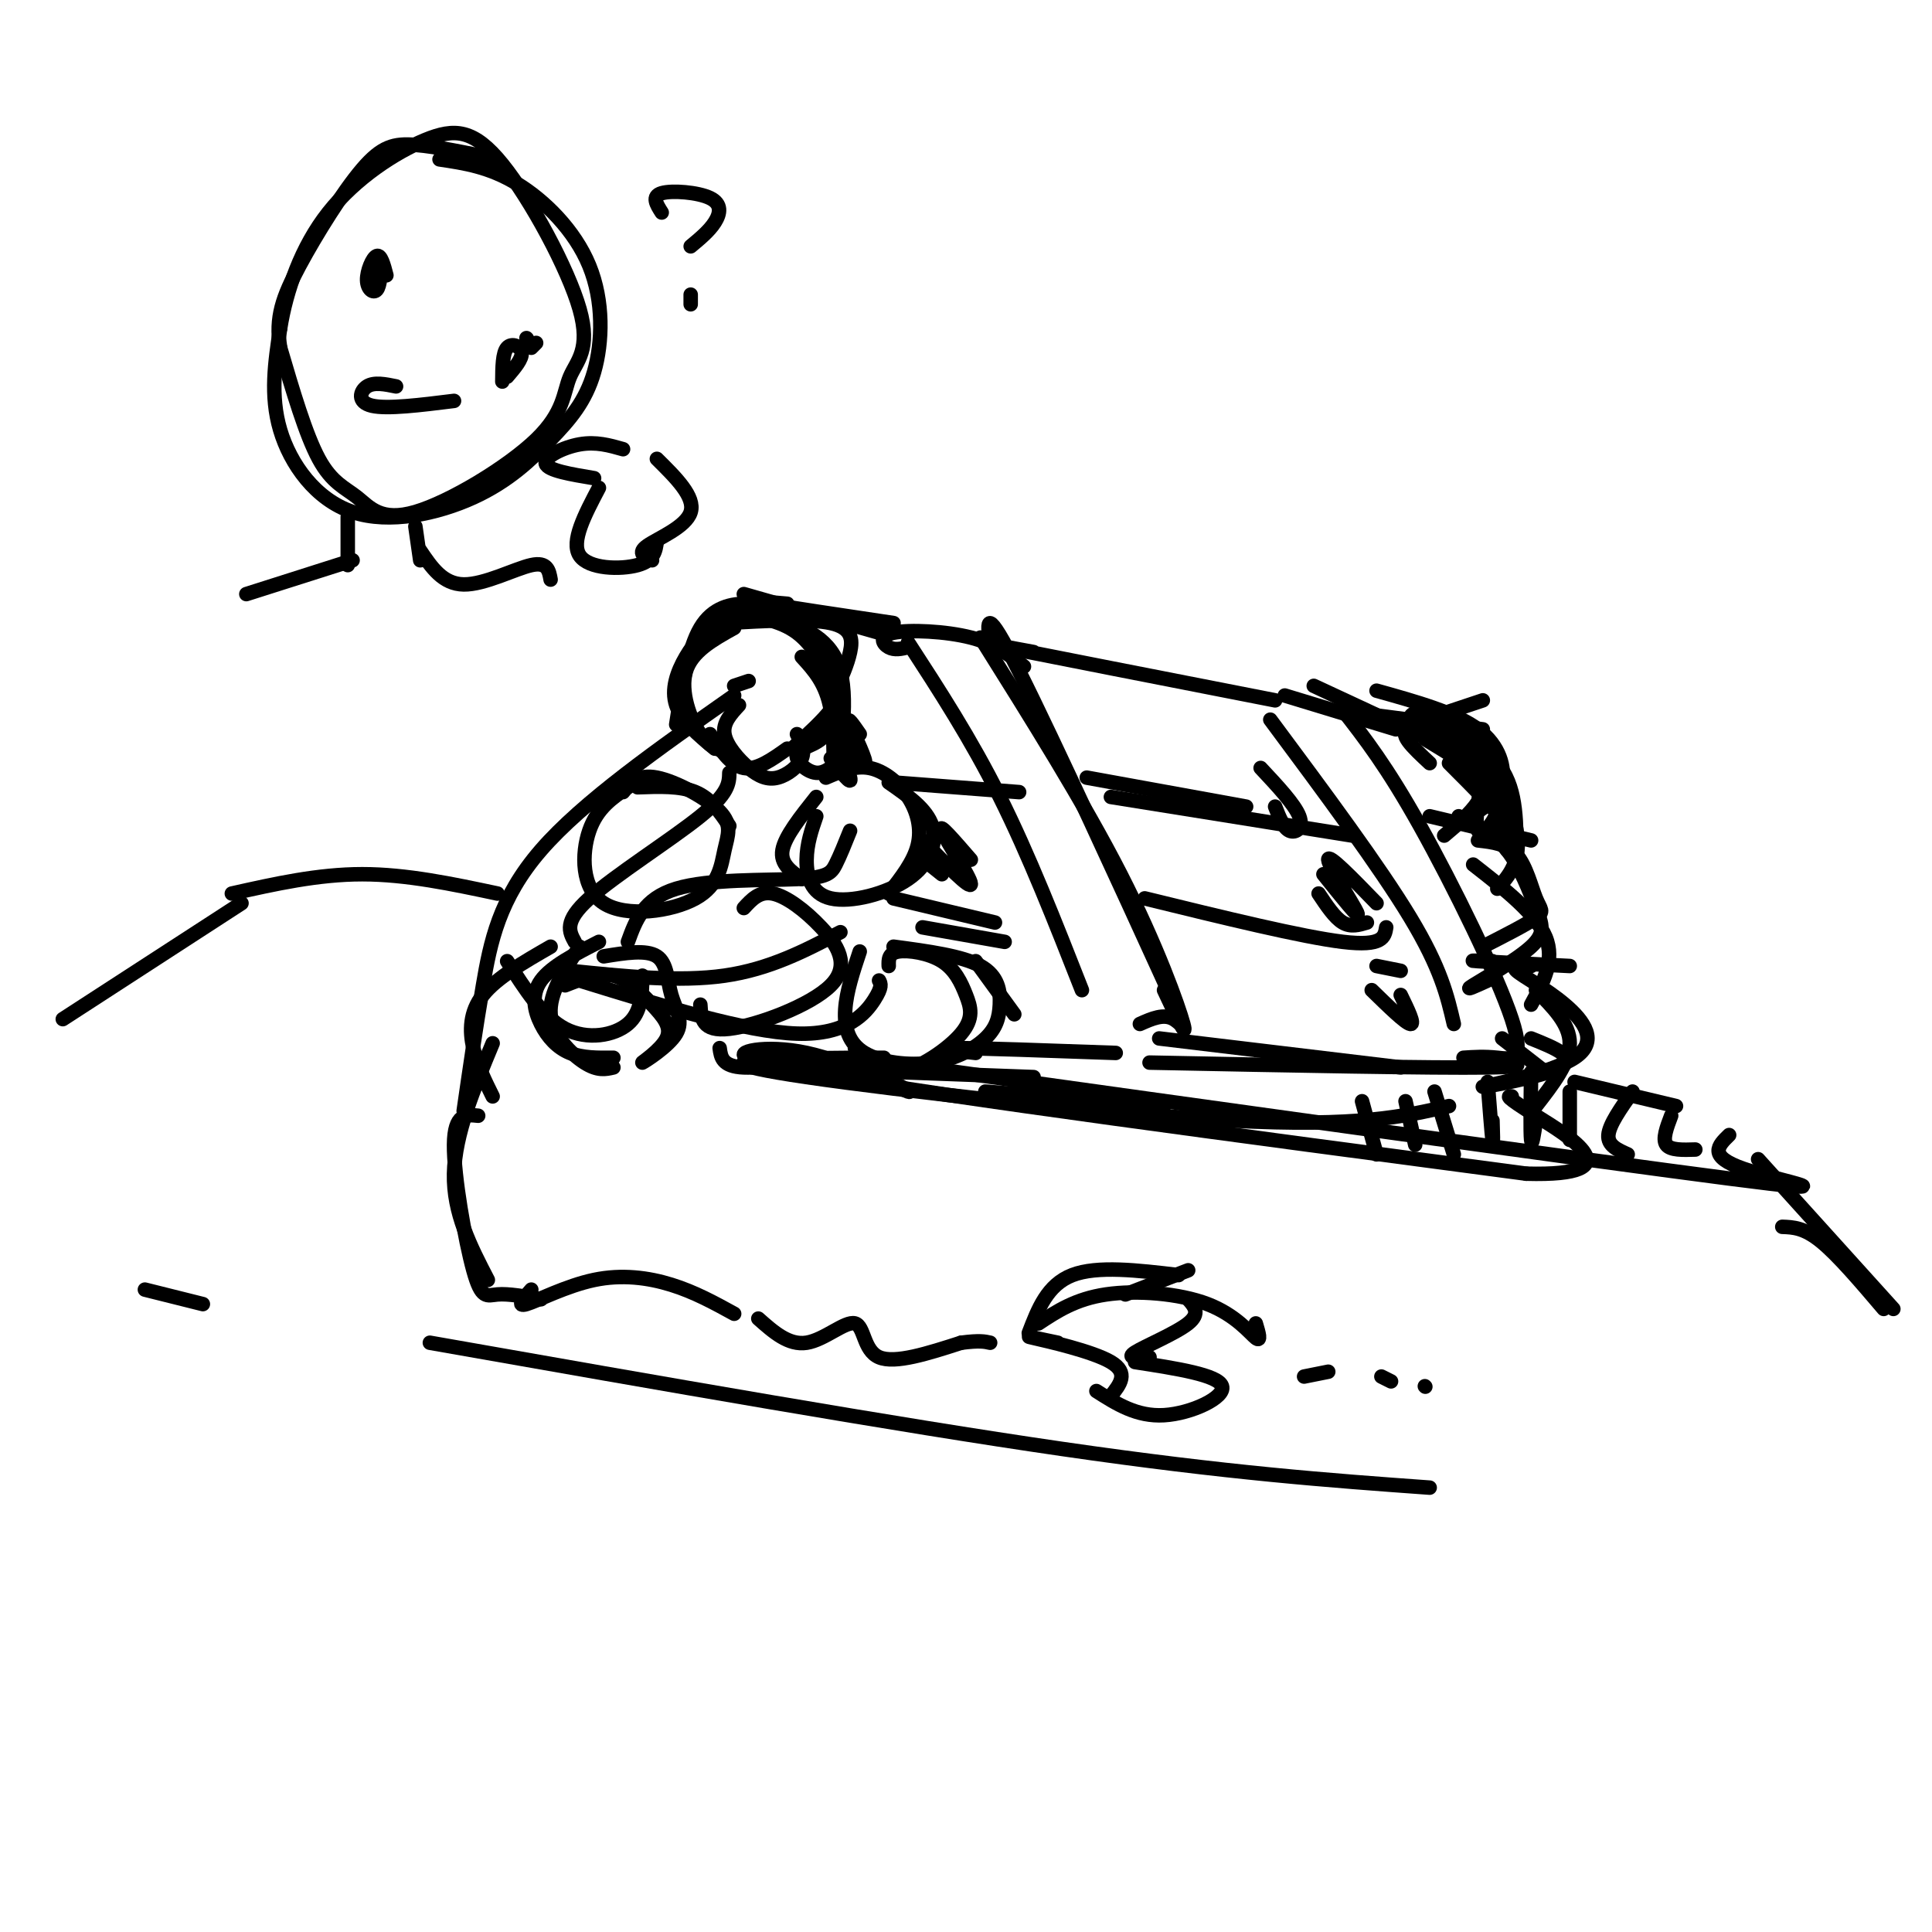 <svg viewBox='0 0 400 400' version='1.1' xmlns='http://www.w3.org/2000/svg' xmlns:xlink='http://www.w3.org/1999/xlink'><g fill='none' stroke='rgb(0,0,0)' stroke-width='3' stroke-linecap='round' stroke-linejoin='round'><path d='M152,127c4.750,0.690 9.500,1.381 13,4c3.500,2.619 5.750,7.167 7,10c1.250,2.833 1.500,3.952 0,6c-1.500,2.048 -4.750,5.024 -8,8'/><path d='M152,130c-4.400,2.444 -8.800,4.889 -10,9c-1.200,4.111 0.800,9.889 3,13c2.200,3.111 4.600,3.556 7,4'/><path d='M148,155c-3.452,-2.875 -6.905,-5.750 -8,-9c-1.095,-3.250 0.167,-6.875 2,-10c1.833,-3.125 4.238,-5.750 7,-7c2.762,-1.250 5.881,-1.125 9,-1'/><path d='M171,161c2.994,-1.286 5.988,-2.571 9,-2c3.012,0.571 6.042,3.000 8,6c1.958,3.000 2.845,6.571 2,10c-0.845,3.429 -3.423,6.714 -6,10'/><path d='M184,162c3.928,2.729 7.856,5.458 9,9c1.144,3.542 -0.498,7.898 -5,11c-4.502,3.102 -11.866,4.951 -16,4c-4.134,-0.951 -5.038,-4.700 -5,-8c0.038,-3.300 1.019,-6.150 2,-9'/><path d='M169,165c-3.250,4.083 -6.500,8.167 -7,11c-0.500,2.833 1.750,4.417 4,6'/><path d='M129,164c1.527,-1.889 3.053,-3.779 7,-3c3.947,0.779 10.313,4.226 13,7c2.687,2.774 1.695,4.873 1,8c-0.695,3.127 -1.094,7.281 -6,10c-4.906,2.719 -14.321,4.001 -19,1c-4.679,-3.001 -4.623,-10.286 -3,-15c1.623,-4.714 4.811,-6.857 8,-9'/><path d='M132,163c4.417,-0.167 8.833,-0.333 12,1c3.167,1.333 5.083,4.167 7,7'/><path d='M154,188c1.622,-1.777 3.244,-3.553 6,-3c2.756,0.553 6.646,3.437 10,7c3.354,3.563 6.172,7.805 2,12c-4.172,4.195 -15.335,8.341 -21,9c-5.665,0.659 -5.833,-2.171 -6,-5'/><path d='M120,196c-3.178,4.822 -6.356,9.644 -6,14c0.356,4.356 4.244,8.244 7,10c2.756,1.756 4.378,1.378 6,1'/><path d='M127,219c-3.196,0.036 -6.393,0.071 -9,-1c-2.607,-1.071 -4.625,-3.250 -6,-6c-1.375,-2.750 -2.107,-6.071 0,-9c2.107,-2.929 7.054,-5.464 12,-8'/><path d='M184,200c-0.038,-1.328 -0.076,-2.656 2,-3c2.076,-0.344 6.266,0.294 9,2c2.734,1.706 4.011,4.478 5,7c0.989,2.522 1.689,4.794 -1,8c-2.689,3.206 -8.768,7.344 -13,8c-4.232,0.656 -6.616,-2.172 -9,-5'/><path d='M185,196c7.125,0.956 14.251,1.912 18,4c3.749,2.088 4.123,5.309 4,8c-0.123,2.691 -0.743,4.851 -3,7c-2.257,2.149 -6.151,4.287 -11,5c-4.849,0.713 -10.652,-0.000 -14,-2c-3.348,-2.000 -4.242,-5.286 -4,-9c0.242,-3.714 1.621,-7.857 3,-12'/><path d='M125,198c4.408,-0.720 8.817,-1.440 11,0c2.183,1.440 2.141,5.039 3,8c0.859,2.961 2.618,5.285 1,8c-1.618,2.715 -6.613,5.821 -7,6c-0.387,0.179 3.834,-2.571 5,-5c1.166,-2.429 -0.725,-4.539 -3,-7c-2.275,-2.461 -4.936,-5.275 -8,-6c-3.064,-0.725 -6.532,0.637 -10,2'/><path d='M154,123c0.000,0.000 28.000,8.000 28,8'/><path d='M163,125c-3.833,-0.333 -7.667,-0.667 -4,0c3.667,0.667 14.833,2.333 26,4'/><path d='M188,133c6.500,10.000 13.000,20.000 19,32c6.000,12.000 11.500,26.000 17,40'/><path d='M205,133c-0.613,-4.185 -1.226,-8.369 6,6c7.226,14.369 22.292,47.292 29,62c6.708,14.708 5.060,11.202 3,10c-2.060,-1.202 -4.530,-0.101 -7,1'/><path d='M202,218c-4.417,-0.500 -8.833,-1.000 -4,-1c4.833,0.000 18.917,0.500 33,1'/><path d='M203,132c10.711,17.089 21.422,34.178 29,49c7.578,14.822 12.022,27.378 13,31c0.978,3.622 -1.511,-1.689 -4,-7'/><path d='M185,162c0.000,0.000 26.000,2.000 26,2'/><path d='M185,186c0.000,0.000 21.000,5.000 21,5'/><path d='M191,192c0.000,0.000 17.000,3.000 17,3'/><path d='M187,222c0.000,0.000 27.000,1.000 27,1'/><path d='M188,134c-1.393,0.333 -2.786,0.667 -4,0c-1.214,-0.667 -2.250,-2.333 1,-3c3.250,-0.667 10.786,-0.333 16,1c5.214,1.333 8.107,3.667 11,6'/><path d='M214,135c-7.167,-1.333 -14.333,-2.667 -6,-1c8.333,1.667 32.167,6.333 56,11'/><path d='M225,161c0.000,0.000 33.000,6.000 33,6'/><path d='M263,149c11.333,15.250 22.667,30.500 29,41c6.333,10.500 7.667,16.250 9,22'/><path d='M278,147c4.565,5.857 9.131,11.714 16,24c6.869,12.286 16.042,31.000 19,40c2.958,9.000 -0.298,8.286 -3,8c-2.702,-0.286 -4.851,-0.143 -7,0'/><path d='M238,220c29.333,0.583 58.667,1.167 70,1c11.333,-0.167 4.667,-1.083 -2,-2'/><path d='M237,186c16.333,4.000 32.667,8.000 41,9c8.333,1.000 8.667,-1.000 9,-3'/><path d='M230,165c0.000,0.000 50.000,8.000 50,8'/><path d='M240,215c0.000,0.000 50.000,6.000 50,6'/><path d='M284,148c0.000,0.000 23.000,3.000 23,3'/><path d='M294,149c4.911,3.067 9.822,6.133 12,9c2.178,2.867 1.622,5.533 0,8c-1.622,2.467 -4.311,4.733 -7,7'/><path d='M296,169c0.000,0.000 21.000,5.000 21,5'/><path d='M306,174c2.994,0.333 5.988,0.667 8,3c2.012,2.333 3.042,6.667 4,9c0.958,2.333 1.845,2.667 0,4c-1.845,1.333 -6.423,3.667 -11,6'/><path d='M309,199c-2.833,-0.083 -5.667,-0.167 -3,0c2.667,0.167 10.833,0.583 19,1'/><path d='M317,200c-2.149,-0.091 -4.297,-0.182 -3,1c1.297,1.182 6.041,3.637 10,7c3.959,3.363 7.133,7.633 2,11c-5.133,3.367 -18.574,5.829 -19,6c-0.426,0.171 12.164,-1.951 16,-4c3.836,-2.049 -1.082,-4.024 -6,-6'/><path d='M149,217c0.261,1.909 0.521,3.817 5,4c4.479,0.183 13.175,-1.360 21,0c7.825,1.360 14.778,5.622 13,5c-1.778,-0.622 -12.286,-6.129 -21,-8c-8.714,-1.871 -15.632,-0.106 -12,1c3.632,1.106 17.816,1.553 32,2'/><path d='M307,145c0.000,0.000 -9.000,3.000 -9,3'/><path d='M285,143c8.200,2.289 16.400,4.578 21,8c4.600,3.422 5.600,7.978 5,11c-0.600,3.022 -2.800,4.511 -5,6'/><path d='M300,158c5.000,5.000 10.000,10.000 12,13c2.000,3.000 1.000,4.000 0,5'/><path d='M302,169c3.617,1.777 7.234,3.553 10,7c2.766,3.447 4.679,8.563 6,12c1.321,3.437 2.048,5.195 -1,8c-3.048,2.805 -9.871,6.659 -12,8c-2.129,1.341 0.435,0.171 3,-1'/><path d='M311,215c0.000,0.000 9.000,7.000 9,7'/><path d='M159,219c-5.400,0.622 -10.800,1.244 8,4c18.800,2.756 61.800,7.644 88,9c26.200,1.356 35.600,-0.822 45,-3'/><path d='M272,142c11.907,5.550 23.815,11.100 26,12c2.185,0.900 -5.352,-2.852 -6,-5c-0.648,-2.148 5.595,-2.694 11,2c5.405,4.694 9.973,14.627 11,21c1.027,6.373 -1.486,9.187 -4,12'/><path d='M153,146c-1.694,1.828 -3.388,3.656 -3,6c0.388,2.344 2.856,5.206 5,7c2.144,1.794 3.962,2.522 6,2c2.038,-0.522 4.297,-2.292 5,-4c0.703,-1.708 -0.148,-3.354 -1,-5'/><path d='M163,155c-3.167,2.250 -6.333,4.500 -9,4c-2.667,-0.500 -4.833,-3.750 -7,-7'/><path d='M155,141c0.000,0.000 -3.000,1.000 -3,1'/><path d='M152,144c-15.644,10.978 -31.289,21.956 -40,32c-8.711,10.044 -10.489,19.156 -12,28c-1.511,8.844 -2.756,17.422 -4,26'/><path d='M151,160c-0.044,2.111 -0.089,4.222 -6,9c-5.911,4.778 -17.689,12.222 -23,17c-5.311,4.778 -4.156,6.889 -3,9'/><path d='M176,172c-1.048,2.613 -2.095,5.226 -3,7c-0.905,1.774 -1.667,2.708 -8,3c-6.333,0.292 -18.238,-0.060 -25,2c-6.762,2.060 -8.381,6.530 -10,11'/><path d='M174,193c-7.333,3.833 -14.667,7.667 -24,9c-9.333,1.333 -20.667,0.167 -32,-1'/><path d='M182,203c0.356,0.667 0.711,1.333 -1,4c-1.711,2.667 -5.489,7.333 -16,7c-10.511,-0.333 -27.756,-5.667 -45,-11'/><path d='M133,202c-0.089,3.800 -0.178,7.600 -3,10c-2.822,2.400 -8.378,3.400 -13,1c-4.622,-2.400 -8.311,-8.200 -12,-14'/><path d='M114,196c-5.600,3.222 -11.200,6.444 -14,10c-2.800,3.556 -2.800,7.444 -2,11c0.800,3.556 2.400,6.778 4,10'/><path d='M102,216c-3.917,9.417 -7.833,18.833 -8,27c-0.167,8.167 3.417,15.083 7,22'/><path d='M99,231c-2.470,-0.262 -4.940,-0.524 -5,6c-0.060,6.524 2.292,19.833 4,26c1.708,6.167 2.774,5.190 5,5c2.226,-0.190 5.613,0.405 9,1'/><path d='M110,267c-1.607,1.827 -3.214,3.655 -1,3c2.214,-0.655 8.250,-3.792 14,-5c5.750,-1.208 11.214,-0.488 16,1c4.786,1.488 8.893,3.744 13,6'/><path d='M157,273c3.143,2.792 6.286,5.583 10,5c3.714,-0.583 8.000,-4.542 10,-4c2.000,0.542 1.714,5.583 5,7c3.286,1.417 10.143,-0.792 17,-3'/><path d='M199,278c3.833,-0.500 4.917,-0.250 6,0'/><path d='M215,274c3.839,-2.536 7.679,-5.071 14,-6c6.321,-0.929 15.125,-0.250 21,2c5.875,2.250 8.821,6.071 10,7c1.179,0.929 0.589,-1.036 0,-3'/><path d='M213,276c1.917,-5.000 3.833,-10.000 9,-12c5.167,-2.000 13.583,-1.000 22,0'/><path d='M246,263c0.000,0.000 -13.000,5.000 -13,5'/><path d='M219,278c-3.889,-0.822 -7.778,-1.644 -5,-1c2.778,0.644 12.222,2.756 16,5c3.778,2.244 1.889,4.622 0,7'/><path d='M227,288c4.178,2.667 8.356,5.333 14,5c5.644,-0.333 12.756,-3.667 12,-6c-0.756,-2.333 -9.378,-3.667 -18,-5'/><path d='M238,281c-2.489,0.133 -4.978,0.267 -3,-1c1.978,-1.267 8.422,-3.933 11,-6c2.578,-2.067 1.289,-3.533 0,-5'/><path d='M270,285c0.000,0.000 5.000,-1.000 5,-1'/><path d='M286,285c0.000,0.000 2.000,1.000 2,1'/><path d='M295,287c0.000,0.000 0.100,0.100 0.1,0.1'/><path d='M183,219c-16.083,0.000 -32.167,0.000 -10,4c22.167,4.000 82.583,12.000 143,20'/><path d='M316,243c22.911,0.622 8.689,-7.822 2,-12c-6.689,-4.178 -5.844,-4.089 -5,-4'/><path d='M296,158c-3.467,-3.222 -6.933,-6.444 -4,-7c2.933,-0.556 12.267,1.556 17,6c4.733,4.444 4.867,11.222 5,18'/><path d='M160,128c3.345,1.519 6.690,3.038 9,5c2.310,1.962 3.586,4.368 4,8c0.414,3.632 -0.033,8.489 -2,11c-1.967,2.511 -5.453,2.676 -6,4c-0.547,1.324 1.844,3.807 4,4c2.156,0.193 4.078,-1.903 6,-4'/><path d='M172,157c2.239,2.959 4.478,5.917 4,4c-0.478,-1.917 -3.675,-8.710 -3,-9c0.675,-0.290 5.220,5.922 6,6c0.780,0.078 -2.206,-5.978 -3,-8c-0.794,-2.022 0.603,-0.011 2,2'/><path d='M190,177c0.000,0.000 5.000,4.000 5,4'/><path d='M191,174c5.022,5.156 10.044,10.311 10,9c-0.044,-1.311 -5.156,-9.089 -6,-11c-0.844,-1.911 2.578,2.044 6,6'/><path d='M202,199c0.000,0.000 8.000,11.000 8,11'/><path d='M273,185c1.667,2.500 3.333,5.000 5,6c1.667,1.000 3.333,0.500 5,0'/><path d='M274,181c3.844,4.800 7.689,9.600 7,8c-0.689,-1.600 -5.911,-9.600 -6,-11c-0.089,-1.400 4.956,3.800 10,9'/><path d='M284,205c3.500,3.417 7.000,6.833 8,7c1.000,0.167 -0.500,-2.917 -2,-6'/><path d='M285,200c0.000,0.000 5.000,1.000 5,1'/><path d='M264,167c0.867,2.222 1.733,4.444 3,5c1.267,0.556 2.933,-0.556 2,-3c-0.933,-2.444 -4.467,-6.222 -8,-10'/><path d='M266,144c0.000,0.000 23.000,7.000 23,7'/><path d='M295,153c4.607,2.780 9.214,5.560 12,8c2.786,2.440 3.750,4.542 3,7c-0.750,2.458 -3.214,5.274 -4,4c-0.786,-1.274 0.107,-6.637 1,-12'/><path d='M305,179c6.500,5.083 13.000,10.167 15,15c2.000,4.833 -0.500,9.417 -3,14'/><path d='M318,205c3.500,3.500 7.000,7.000 7,11c0.000,4.000 -3.500,8.500 -7,13'/><path d='M204,226c0.000,0.000 37.000,3.000 37,3'/><path d='M184,220c73.067,10.200 146.133,20.400 174,24c27.867,3.600 10.533,0.600 3,-2c-7.533,-2.600 -5.267,-4.800 -3,-7'/><path d='M326,224c0.000,0.000 21.000,5.000 21,5'/><path d='M282,228c0.000,0.000 3.000,11.000 3,11'/><path d='M291,228c0.000,0.000 2.000,9.000 2,9'/><path d='M297,226c0.000,0.000 4.000,13.000 4,13'/><path d='M308,224c0.417,5.333 0.833,10.667 1,12c0.167,1.333 0.083,-1.333 0,-4'/><path d='M317,222c-0.083,6.167 -0.167,12.333 0,14c0.167,1.667 0.583,-1.167 1,-4'/><path d='M325,226c0.000,0.000 0.000,10.000 0,10'/><path d='M338,226c-2.417,3.417 -4.833,6.833 -5,9c-0.167,2.167 1.917,3.083 4,4'/><path d='M346,231c-0.917,2.417 -1.833,4.833 -1,6c0.833,1.167 3.417,1.083 6,1'/><path d='M161,128c5.613,2.095 11.226,4.190 13,11c1.774,6.810 -0.292,18.333 -1,20c-0.708,1.667 -0.060,-6.524 -1,-12c-0.940,-5.476 -3.470,-8.238 -6,-11'/><path d='M91,33c5.145,0.764 10.289,1.528 16,5c5.711,3.472 11.988,9.651 15,17c3.012,7.349 2.760,15.869 1,22c-1.760,6.131 -5.027,9.872 -9,14c-3.973,4.128 -8.653,8.643 -16,12c-7.347,3.357 -17.363,5.558 -25,3c-7.637,-2.558 -12.896,-9.874 -15,-17c-2.104,-7.126 -1.052,-14.063 0,-21'/><path d='M58,68c1.240,-7.810 4.339,-16.835 10,-24c5.661,-7.165 13.885,-12.468 20,-15c6.115,-2.532 10.123,-2.291 16,5c5.877,7.291 13.625,21.633 16,30c2.375,8.367 -0.623,10.759 -2,14c-1.377,3.241 -1.131,7.333 -7,13c-5.869,5.667 -17.851,12.911 -25,15c-7.149,2.089 -9.463,-0.976 -12,-3c-2.537,-2.024 -5.296,-3.007 -8,-8c-2.704,-4.993 -5.352,-13.997 -8,-23'/><path d='M58,72c-0.998,-6.285 0.506,-10.499 4,-17c3.494,-6.501 8.979,-15.289 13,-20c4.021,-4.711 6.577,-5.346 11,-5c4.423,0.346 10.711,1.673 17,3'/><path d='M79,54c-0.149,2.589 -0.298,5.179 -1,6c-0.702,0.821 -1.958,-0.125 -2,-2c-0.042,-1.875 1.131,-4.679 2,-5c0.869,-0.321 1.435,1.839 2,4'/><path d='M111,71c0.000,0.000 -1.000,1.000 -1,1'/><path d='M109,70c0.000,0.000 0.100,0.100 0.1,0.1'/><path d='M104,79c0.022,-2.956 0.044,-5.911 1,-7c0.956,-1.089 2.844,-0.311 3,1c0.156,1.311 -1.422,3.156 -3,5'/><path d='M82,80c-2.267,-0.467 -4.533,-0.933 -6,0c-1.467,0.933 -2.133,3.267 1,4c3.133,0.733 10.067,-0.133 17,-1'/><path d='M137,44c-1.071,-1.685 -2.143,-3.369 0,-4c2.143,-0.631 7.500,-0.208 10,1c2.500,1.208 2.143,3.202 1,5c-1.143,1.798 -3.071,3.399 -5,5'/><path d='M143,63c0.000,0.000 0.000,-2.000 0,-2'/><path d='M129,93c-2.800,-0.800 -5.600,-1.600 -9,-1c-3.400,0.600 -7.400,2.600 -7,4c0.400,1.400 5.200,2.200 10,3'/><path d='M124,101c-2.933,5.578 -5.867,11.156 -4,14c1.867,2.844 8.533,2.956 12,2c3.467,-0.956 3.733,-2.978 4,-5'/><path d='M136,95c3.978,3.933 7.956,7.867 7,11c-0.956,3.133 -6.844,5.467 -9,7c-2.156,1.533 -0.578,2.267 1,3'/><path d='M72,107c0.000,0.000 0.000,10.000 0,10'/><path d='M86,109c0.000,0.000 1.000,7.000 1,7'/><path d='M87,114c2.333,3.467 4.667,6.933 9,7c4.333,0.067 10.667,-3.267 14,-4c3.333,-0.733 3.667,1.133 4,3'/><path d='M73,116c0.000,0.000 -22.000,7.000 -22,7'/><path d='M103,185c-9.417,-2.000 -18.833,-4.000 -28,-4c-9.167,0.000 -18.083,2.000 -27,4'/><path d='M50,187c0.000,0.000 -37.000,24.000 -37,24'/><path d='M30,267c0.000,0.000 12.000,3.000 12,3'/><path d='M89,278c48.250,8.500 96.500,17.000 131,22c34.500,5.000 55.250,6.500 76,8'/><path d='M369,254c2.250,0.083 4.500,0.167 8,3c3.500,2.833 8.250,8.417 13,14'/><path d='M364,240c0.000,0.000 28.000,31.000 28,31'/><path d='M150,129c8.778,-0.489 17.556,-0.978 22,0c4.444,0.978 4.556,3.422 4,6c-0.556,2.578 -1.778,5.289 -3,8'/><path d='M165,127c-3.222,-0.956 -6.444,-1.911 -10,-2c-3.556,-0.089 -7.444,0.689 -10,5c-2.556,4.311 -3.778,12.156 -5,20'/></g>
</svg>